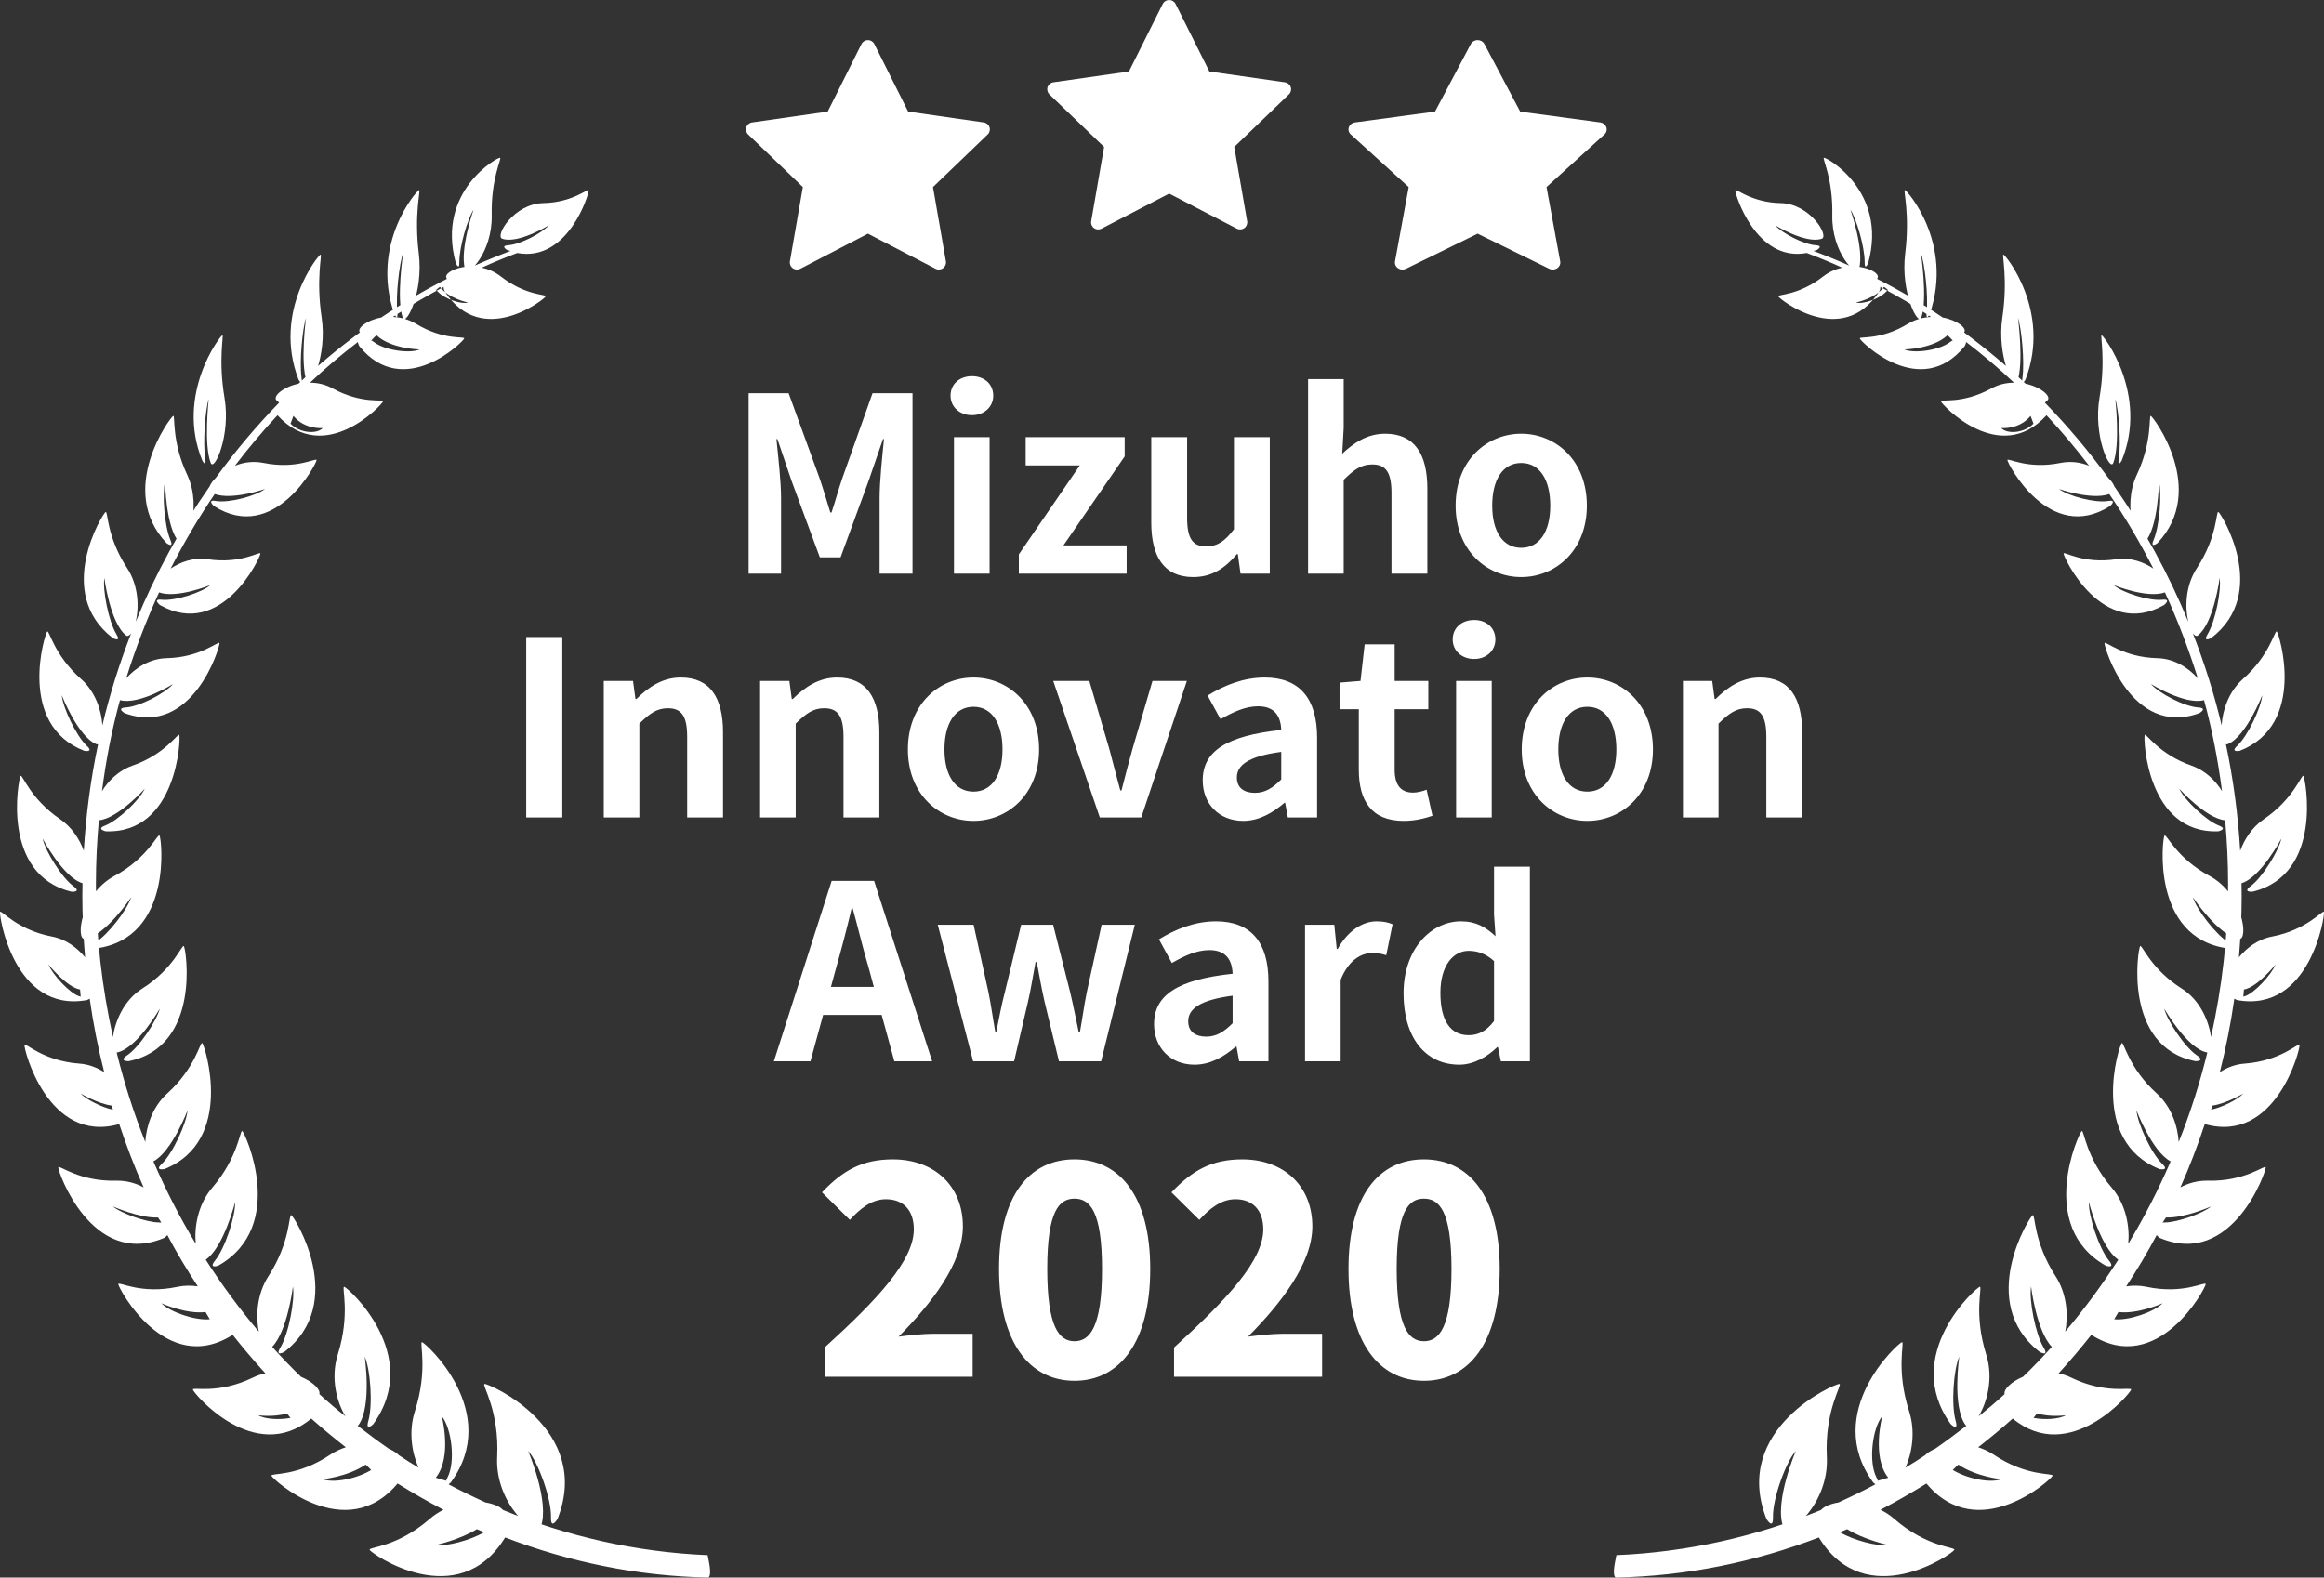 <?xml version="1.0" encoding="UTF-8"?>
<svg width="162px" height="110px" viewBox="0 0 162 110" version="1.1" xmlns="http://www.w3.org/2000/svg" xmlns:xlink="http://www.w3.org/1999/xlink">
    <rect x="0" y="0" width="162" height="110" fill="#333333" stroke="none"/>
    <title>award_mizuho_light</title>
    <g id="award_mizuho_light" stroke="none" stroke-width="1" fill="none" fill-rule="evenodd">
        <g id="mizuho-award" fill="#FFFFFF" fill-rule="nonzero">
            <path d="M112.62,110 C117.586,109.901 122.347,108.907 126.788,107.203 C130.077,112.57 136.143,108.31 136.233,108.069 C136.309,107.856 134.351,107.913 132.048,105.911 C131.741,105.641 131.421,105.442 131.088,105.272 C132.176,104.704 133.238,104.093 134.287,103.44 C137.896,107.771 143.016,103.142 143.079,102.901 C143.131,102.688 141.301,103 138.946,101.41 C138.6,101.183 138.242,101.027 137.896,100.913 C138.715,100.274 139.522,99.607 140.302,98.911 C144.27,102.205 148.519,97.136 148.557,96.895 C148.583,96.682 146.842,97.25 144.372,96.057 C144.078,95.915 143.783,95.816 143.502,95.759 C144.295,94.893 145.05,93.998 145.78,93.076 C150.451,96.043 153.766,89.782 153.753,89.54 C153.74,89.327 152.192,90.278 149.619,89.725 C149.133,89.625 148.659,89.625 148.211,89.696 C148.967,88.546 149.683,87.354 150.336,86.118 C150.413,86.218 150.554,86.317 150.554,86.317 C155.621,88.447 157.989,81.617 157.938,81.39 C157.9,81.191 156.505,82.398 153.894,82.327 C153.19,82.313 152.537,82.498 151.987,82.796 C152.627,81.362 153.19,79.885 153.689,78.38 C158.667,79.8 160.37,73.084 160.293,72.857 C160.242,72.672 159,73.979 156.466,74.163 C155.813,74.206 155.225,74.447 154.738,74.76 C155.161,73.084 155.506,71.366 155.749,69.634 C155.839,69.691 155.941,69.733 155.941,69.733 C161.035,70.656 162.084,63.798 161.995,63.585 C161.918,63.415 160.83,64.835 158.386,65.303 C157.388,65.488 156.607,66.099 156.069,66.752 C156.185,65.346 156.261,63.912 156.261,62.464 C156.261,62.166 156.249,61.882 156.249,61.584 C157.592,61.186 159.026,58.474 159.026,58.474 C158.847,59.326 157.695,61.2 156.876,61.796 C156.3,62.222 157.004,62.18 157.004,62.18 C161.995,60.987 160.702,54.257 160.562,54.101 C160.434,53.973 159.896,55.705 157.797,57.125 C156.978,57.693 156.453,58.517 156.159,59.326 C156.005,56.784 155.673,54.3 155.161,51.886 C155.199,51.9 155.238,51.914 155.289,51.886 C156.569,51.361 157.695,48.478 157.695,48.478 C157.618,49.33 156.697,51.304 155.954,52 C155.43,52.482 156.121,52.355 156.121,52.355 C160.843,50.523 158.872,44.162 158.706,44.034 C158.565,43.921 158.232,45.681 156.351,47.343 C155.327,48.251 154.918,49.586 154.866,50.58 C154.342,48.379 153.663,46.235 152.857,44.162 C152.985,44.332 153.113,44.389 153.215,44.304 C154.329,43.424 154.726,40.3 154.726,40.3 C154.854,41.152 154.431,43.31 153.894,44.205 C153.51,44.829 154.137,44.489 154.137,44.489 C158.258,41.337 154.828,35.785 154.636,35.7 C154.47,35.629 154.572,37.432 153.151,39.59 C152.32,40.854 152.307,42.373 152.537,43.353 C151.155,39.988 149.427,36.836 147.392,33.925 C147.328,33.755 147.175,33.528 146.957,33.315 C145.601,31.455 144.129,29.708 142.542,28.075 C142.606,28.019 142.67,27.962 142.734,27.905 C142.99,27.621 142.26,26.982 141.198,26.755 C139.842,25.477 138.408,24.284 136.911,23.177 C137.141,22.893 136.437,22.325 135.426,22.14 C133.955,21.147 132.419,20.238 130.845,19.443 C130.857,19.429 130.87,19.414 130.87,19.4 C131.088,19.074 130.179,18.548 129.04,18.577 C128.183,18.193 127.312,17.838 126.417,17.498 C126.493,17.469 126.557,17.469 126.634,17.441 C126.634,17.441 127.159,17.143 126.583,17.1 C125.751,17.057 124.203,16.248 123.742,15.709 C123.742,15.709 125.879,17.029 126.992,16.646 C127.517,16.461 126.186,14.204 124.126,14.161 C122.065,14.118 121.003,13.11 120.965,13.266 C120.913,13.437 122.372,18.307 125.943,17.64 C126.775,17.952 127.607,18.293 128.413,18.662 C127.965,18.761 127.517,18.946 127.095,19.272 C125.342,20.635 123.908,20.508 123.959,20.664 C124.023,20.848 128.4,24.327 130.998,20.323 C130.998,20.323 131.113,20.082 131.062,19.996 C132.278,20.65 133.468,21.331 134.607,22.098 C134.095,22.126 133.545,22.254 133.02,22.566 C131.075,23.759 129.59,23.432 129.642,23.603 C129.68,23.802 133.865,27.948 136.949,24.142 C136.949,24.142 137.052,23.958 137.052,23.844 C138.216,24.739 139.33,25.676 140.392,26.684 C139.88,26.684 139.317,26.797 138.792,27.096 C136.757,28.203 135.273,27.806 135.298,27.99 C135.337,28.189 139.381,32.562 142.657,28.956 C143.707,30.077 144.692,31.256 145.626,32.477 C145.038,32.235 144.359,32.136 143.63,32.278 C141.326,32.747 139.944,31.895 139.931,32.079 C139.918,32.292 142.862,37.972 147.085,35.288 C147.085,35.288 147.61,34.82 146.957,34.933 C146.023,35.089 144.142,34.578 143.527,34.095 C143.527,34.095 145.78,34.891 147.034,34.45 C148.16,36.097 149.184,37.844 150.106,39.647 C149.44,39.193 148.519,38.852 147.52,38.994 C145.204,39.349 143.86,38.412 143.847,38.596 C143.822,38.809 146.522,44.631 150.848,42.189 C150.848,42.189 151.398,41.748 150.733,41.819 C149.798,41.919 147.943,41.322 147.341,40.797 C147.341,40.797 149.658,41.748 150.912,41.308 C151.795,43.239 152.563,45.241 153.203,47.3 C152.588,46.604 151.603,45.923 150.387,45.894 C147.981,45.838 146.753,44.659 146.701,44.844 C146.65,45.057 148.557,51.446 153.305,49.728 C153.305,49.728 153.919,49.373 153.241,49.33 C152.281,49.274 150.477,48.336 149.939,47.697 C149.939,47.697 152.307,49.174 153.638,48.819 C154.201,50.878 154.61,52.993 154.892,55.166 C154.444,54.442 153.74,53.732 152.78,53.391 C150.477,52.596 149.594,51.091 149.504,51.247 C149.389,51.432 149.645,58.162 154.636,57.963 C154.636,57.963 155.314,57.807 154.674,57.565 C153.766,57.21 152.256,55.762 151.91,54.995 C151.91,54.995 153.766,57.068 155.11,57.196 C155.238,58.644 155.314,60.107 155.314,61.584 C155.314,65.275 154.892,68.853 154.124,72.317 C153.996,71.281 153.395,69.748 152.076,68.924 C149.914,67.561 149.312,65.829 149.184,65.971 C149.031,66.141 147.956,72.985 153.036,73.993 C153.036,73.993 153.753,74.007 153.151,73.595 C152.294,73.027 151.078,71.182 150.861,70.33 C150.861,70.33 152.435,73.084 153.817,73.382 C153.83,73.382 153.843,73.382 153.868,73.382 C153.343,75.526 152.678,77.613 151.872,79.63 C151.808,78.579 151.398,77.202 150.349,76.25 C148.378,74.476 148.045,72.616 147.904,72.729 C147.725,72.871 145.588,79.544 150.541,81.518 C150.541,81.518 151.257,81.66 150.72,81.149 C149.952,80.411 149.005,78.338 148.928,77.429 C148.928,77.429 150.016,80.297 151.309,80.979 C150.451,82.966 149.466,84.897 148.352,86.729 C148.467,85.636 148.237,84.017 147.2,82.81 C145.396,80.709 145.268,78.764 145.114,78.863 C144.922,78.977 141.94,85.494 146.778,88.248 C146.778,88.248 147.495,88.504 147.008,87.893 C146.305,87.027 145.575,84.769 145.613,83.832 C145.613,83.832 146.407,86.984 147.661,87.836 C146.535,89.597 145.294,91.272 143.963,92.848 C144.167,91.783 144.116,90.25 143.271,88.958 C141.749,86.601 141.876,84.656 141.697,84.727 C141.493,84.812 137.73,90.818 142.184,94.268 C142.184,94.268 142.862,94.637 142.452,93.956 C141.876,92.99 141.429,90.633 141.582,89.711 C141.582,89.711 141.953,92.806 143.028,93.913 C142.376,94.637 141.71,95.333 141.019,96 C140.174,96.355 139.637,96.909 139.739,97.207 C139.151,97.747 138.549,98.258 137.922,98.755 C138.485,97.832 138.997,96.142 138.447,94.424 C137.564,91.599 138.203,89.725 138.012,89.725 C137.781,89.739 132.496,94.453 135.977,99.294 C135.977,99.294 136.553,99.877 136.322,99.067 C136.002,97.931 136.181,95.461 136.578,94.595 C136.578,94.595 136.066,98.017 137,99.351 C137.026,99.38 137.052,99.394 137.077,99.408 C136.361,99.962 135.644,100.501 134.902,101.012 C134.582,101.154 134.338,101.311 134.198,101.467 C133.75,101.765 133.289,102.063 132.828,102.333 C133.276,101.325 133.545,99.834 133.071,98.372 C132.15,95.503 132.777,93.572 132.585,93.587 C132.355,93.601 126.992,98.457 130.576,103.369 C130.576,103.369 130.653,103.44 130.729,103.497 C129.885,103.951 129.027,104.363 128.157,104.761 C127.568,104.86 127.133,105.059 126.941,105.286 C122.488,107.118 117.688,108.225 112.672,108.438 C112.684,108.509 112.317,109.788 112.62,110 Z M131.625,20.239 C131.591,20.239 131.548,20.267 131.463,20.351 C130.986,20.857 129.827,21.236 129.375,21.095 C129.375,21.095 130.713,20.829 131.335,20 C131.438,20.07 131.523,20.154 131.625,20.239 Z M136.125,23.749 C136.076,23.749 136.015,23.787 135.917,23.862 C135.159,24.442 133.398,24.667 132.75,24.367 C132.75,24.367 134.743,24.33 135.758,23.375 C135.868,23.487 136.003,23.6 136.125,23.749 Z M141.75,29.54 C141.139,30.183 139.952,30.311 139.5,29.849 C139.5,29.849 140.749,29.977 141.546,29 C141.608,29.18 141.679,29.36 141.75,29.54 Z M156.375,69.5 C156.392,69.332 156.401,69.165 156.418,68.997 C157.365,68.829 158.625,67.25 158.625,67.25 C158.321,67.977 157.157,69.234 156.497,69.458 C156.444,69.458 156.41,69.486 156.375,69.5 Z M154.125,77.375 C154.161,77.28 154.189,77.185 154.225,77.089 C155.2,76.951 156.375,76.25 156.375,76.25 C156.029,76.648 154.863,77.237 154.125,77.375 Z M150.75,85.25 C150.829,85.131 150.907,85.011 150.986,84.892 C152.269,84.951 154.125,84.125 154.125,84.125 C153.596,84.583 151.83,85.23 150.919,85.24 C150.851,85.24 150.806,85.24 150.75,85.25 Z M147.375,91.988 C147.471,91.814 147.578,91.64 147.674,91.484 C149.003,91.658 150.75,90.875 150.75,90.875 C150.152,91.484 148.392,92.093 147.375,91.988 Z M141.75,98.865 C141.833,98.766 141.916,98.653 141.999,98.554 C142.93,98.837 144,98.681 144,98.681 C143.567,98.95 142.543,99.02 141.75,98.865 Z M136.125,102.5 C136.249,102.367 136.386,102.235 136.51,102.125 C137.8,102.985 139.5,103.139 139.5,103.139 C138.805,103.425 137.18,103.139 136.125,102.5 Z M130.896,103.25 C130.896,103.197 130.852,103.117 130.807,103.024 C130.233,101.932 130.52,99.575 131.205,98.75 C131.205,98.75 130.454,101.586 131.625,103.037 C131.36,103.117 131.117,103.183 130.896,103.25 Z M128.25,106.839 C128.42,106.763 128.59,106.7 128.76,106.625 C129.949,107.367 131.625,107.732 131.625,107.732 C130.9,107.845 129.213,107.405 128.25,106.839 Z M123.59,105.787 C123.563,104.476 124.498,101.928 125.185,101.165 C125.185,101.165 123.659,104.736 124.305,106.463 C124.608,107.284 127.509,104.88 127.344,101.597 C127.179,98.315 128.444,96.544 128.224,96.501 C127.963,96.443 120.661,99.61 123.136,105.916 C123.136,105.902 123.618,106.722 123.59,105.787 Z M152.857,62.561 C152.857,62.561 154.629,65.241 156.077,65.473 C156.754,65.574 156.361,62.329 154.034,61.084 C151.707,59.838 151.017,58.114 150.881,58.259 C150.733,58.432 149.921,65.386 155.265,66.125 C155.265,66.125 156.009,66.096 155.373,65.734 C154.48,65.198 153.114,63.416 152.857,62.561 Z M149.923,29.001 C149.774,28.957 150.059,30.742 148.954,33.102 C147.848,35.462 149.053,38.295 149.513,37.808 C150.457,36.775 150.494,33.589 150.494,33.589 C150.705,34.415 150.544,36.642 150.134,37.616 C149.836,38.295 150.395,37.867 150.395,37.867 C153.898,34.149 150.109,29.06 149.923,29.001 Z M147.895,32.123 C149.794,27.493 146.626,23.375 146.498,23.375 C146.387,23.36 146.796,25.079 146.353,27.719 C145.902,30.358 147.06,32.877 147.307,32.289 C147.81,31.007 147.452,27.824 147.452,27.824 C147.699,28.609 147.861,30.871 147.699,31.942 C147.58,32.681 147.895,32.123 147.895,32.123 Z M141.197,26.453 C143.014,21.703 139.784,17.75 139.652,17.75 C139.538,17.75 139.977,19.453 139.582,22.125 C139.179,24.797 140.381,27.266 140.609,26.657 C141.092,25.344 140.67,22.172 140.67,22.172 C140.925,22.938 141.127,25.203 140.986,26.282 C140.881,27.047 141.197,26.453 141.197,26.453 Z M134.519,21.888 C136.211,16.959 132.906,13.234 132.781,13.25 C132.665,13.266 133.146,14.936 132.808,17.665 C132.469,20.395 133.717,22.787 133.931,22.145 C134.385,20.796 133.895,17.617 133.895,17.617 C134.171,18.372 134.421,20.635 134.305,21.727 C134.225,22.482 134.519,21.888 134.519,21.888 Z M130.233,18.323 C131.598,13.308 127.283,10.939 127.14,11.001 C127.008,11.048 127.779,12.425 127.724,15.011 C127.669,17.596 129.419,19.391 129.595,18.741 C129.958,17.363 128.99,14.624 128.99,14.624 C129.397,15.227 129.98,17.209 129.98,18.246 C129.969,18.958 130.233,18.323 130.233,18.323 Z" id="Shape"></path>
            <path d="M0.12,110 C5.086,109.901 9.847,108.907 14.288,107.203 C17.577,112.57 23.643,108.31 23.733,108.069 C23.809,107.856 21.851,107.913 19.548,105.911 C19.241,105.641 18.921,105.442 18.588,105.272 C19.676,104.704 20.738,104.093 21.787,103.44 C25.396,107.771 30.516,103.142 30.579,102.901 C30.631,102.688 28.801,103 26.446,101.41 C26.1,101.183 25.742,101.027 25.396,100.913 C26.215,100.274 27.022,99.607 27.802,98.911 C31.77,102.205 36.019,97.136 36.057,96.895 C36.083,96.682 34.342,97.25 31.872,96.057 C31.578,95.915 31.283,95.816 31.002,95.759 C31.795,94.893 32.55,93.998 33.28,93.076 C37.951,96.043 41.266,89.782 41.253,89.54 C41.24,89.327 39.692,90.278 37.119,89.725 C36.633,89.625 36.159,89.625 35.711,89.696 C36.467,88.546 37.183,87.354 37.836,86.118 C37.913,86.218 38.054,86.317 38.054,86.317 C43.121,88.447 45.489,81.617 45.438,81.39 C45.4,81.191 44.005,82.398 41.394,82.327 C40.69,82.313 40.037,82.498 39.487,82.796 C40.127,81.362 40.69,79.885 41.189,78.38 C46.167,79.8 47.87,73.084 47.793,72.857 C47.742,72.672 46.5,73.979 43.966,74.163 C43.313,74.206 42.725,74.447 42.238,74.76 C42.661,73.084 43.006,71.366 43.249,69.634 C43.339,69.691 43.441,69.733 43.441,69.733 C48.535,70.656 49.584,63.798 49.495,63.585 C49.418,63.415 48.33,64.835 45.886,65.303 C44.888,65.488 44.107,66.099 43.569,66.752 C43.685,65.346 43.761,63.912 43.761,62.464 C43.761,62.166 43.749,61.882 43.749,61.584 C45.092,61.186 46.526,58.474 46.526,58.474 C46.347,59.326 45.195,61.2 44.376,61.796 C43.8,62.222 44.504,62.18 44.504,62.18 C49.495,60.987 48.202,54.257 48.062,54.101 C47.934,53.973 47.396,55.705 45.297,57.125 C44.478,57.693 43.953,58.517 43.659,59.326 C43.505,56.784 43.173,54.3 42.661,51.886 C42.699,51.9 42.738,51.914 42.789,51.886 C44.069,51.361 45.195,48.478 45.195,48.478 C45.118,49.33 44.197,51.304 43.454,52 C42.93,52.482 43.621,52.355 43.621,52.355 C48.343,50.523 46.372,44.162 46.206,44.034 C46.065,43.921 45.732,45.681 43.851,47.343 C42.827,48.251 42.418,49.586 42.366,50.58 C41.842,48.379 41.163,46.235 40.357,44.162 C40.485,44.332 40.613,44.389 40.715,44.304 C41.829,43.424 42.226,40.3 42.226,40.3 C42.354,41.152 41.931,43.31 41.394,44.205 C41.01,44.829 41.637,44.489 41.637,44.489 C45.758,41.337 42.328,35.785 42.136,35.7 C41.97,35.629 42.072,37.432 40.651,39.59 C39.82,40.854 39.807,42.373 40.037,43.353 C38.655,39.988 36.927,36.836 34.892,33.925 C34.828,33.755 34.675,33.528 34.457,33.315 C33.101,31.455 31.629,29.708 30.042,28.075 C30.106,28.019 30.17,27.962 30.234,27.905 C30.49,27.621 29.76,26.982 28.698,26.755 C27.342,25.477 25.908,24.284 24.411,23.177 C24.641,22.893 23.937,22.325 22.926,22.14 C21.455,21.147 19.919,20.238 18.345,19.443 C18.357,19.429 18.37,19.414 18.37,19.4 C18.588,19.074 17.679,18.548 16.54,18.577 C15.683,18.193 14.812,17.838 13.917,17.498 C13.993,17.469 14.057,17.469 14.134,17.441 C14.134,17.441 14.659,17.143 14.083,17.1 C13.251,17.057 11.703,16.248 11.242,15.709 C11.242,15.709 13.379,17.029 14.492,16.646 C15.017,16.461 13.686,14.204 11.626,14.161 C9.565,14.118 8.503,13.11 8.465,13.266 C8.413,13.437 9.872,18.307 13.443,17.64 C14.275,17.952 15.107,18.293 15.913,18.662 C15.465,18.761 15.017,18.946 14.595,19.272 C12.842,20.635 11.408,20.508 11.459,20.664 C11.523,20.848 15.9,24.327 18.498,20.323 C18.498,20.323 18.613,20.082 18.562,19.996 C19.778,20.65 20.968,21.331 22.107,22.098 C21.595,22.126 21.045,22.254 20.52,22.566 C18.575,23.759 17.09,23.432 17.142,23.603 C17.18,23.802 21.365,27.948 24.449,24.142 C24.449,24.142 24.552,23.958 24.552,23.844 C25.716,24.739 26.83,25.676 27.892,26.684 C27.38,26.684 26.817,26.797 26.292,27.096 C24.257,28.203 22.773,27.806 22.798,27.99 C22.837,28.189 26.881,32.562 30.157,28.956 C31.207,30.077 32.192,31.256 33.126,32.477 C32.538,32.235 31.859,32.136 31.13,32.278 C28.826,32.747 27.444,31.895 27.431,32.079 C27.418,32.292 30.362,37.972 34.585,35.288 C34.585,35.288 35.11,34.82 34.457,34.933 C33.523,35.089 31.642,34.578 31.027,34.095 C31.027,34.095 33.28,34.891 34.534,34.45 C35.66,36.097 36.684,37.844 37.606,39.647 C36.94,39.193 36.019,38.852 35.02,38.994 C32.704,39.349 31.36,38.412 31.347,38.596 C31.322,38.809 34.022,44.631 38.348,42.189 C38.348,42.189 38.898,41.748 38.233,41.819 C37.298,41.919 35.443,41.322 34.841,40.797 C34.841,40.797 37.158,41.748 38.412,41.308 C39.295,43.239 40.063,45.241 40.703,47.3 C40.088,46.604 39.103,45.923 37.887,45.894 C35.481,45.838 34.253,44.659 34.201,44.844 C34.15,45.057 36.057,51.446 40.805,49.728 C40.805,49.728 41.419,49.373 40.741,49.33 C39.781,49.274 37.977,48.336 37.439,47.697 C37.439,47.697 39.807,49.174 41.138,48.819 C41.701,50.878 42.11,52.993 42.392,55.166 C41.944,54.442 41.24,53.732 40.28,53.391 C37.977,52.596 37.094,51.091 37.004,51.247 C36.889,51.432 37.145,58.162 42.136,57.963 C42.136,57.963 42.814,57.807 42.174,57.565 C41.266,57.21 39.756,55.762 39.41,54.995 C39.41,54.995 41.266,57.068 42.61,57.196 C42.738,58.644 42.814,60.107 42.814,61.584 C42.814,65.275 42.392,68.853 41.624,72.317 C41.496,71.281 40.895,69.748 39.576,68.924 C37.414,67.561 36.812,65.829 36.684,65.971 C36.531,66.141 35.456,72.985 40.536,73.993 C40.536,73.993 41.253,74.007 40.651,73.595 C39.794,73.027 38.578,71.182 38.361,70.33 C38.361,70.33 39.935,73.084 41.317,73.382 C41.33,73.382 41.343,73.382 41.368,73.382 C40.843,75.526 40.178,77.613 39.372,79.63 C39.308,78.579 38.898,77.202 37.849,76.25 C35.878,74.476 35.545,72.616 35.404,72.729 C35.225,72.871 33.088,79.544 38.041,81.518 C38.041,81.518 38.757,81.66 38.22,81.149 C37.452,80.411 36.505,78.338 36.428,77.429 C36.428,77.429 37.516,80.297 38.809,80.979 C37.951,82.966 36.966,84.897 35.852,86.729 C35.967,85.636 35.737,84.017 34.7,82.81 C32.896,80.709 32.768,78.764 32.614,78.863 C32.422,78.977 29.44,85.494 34.278,88.248 C34.278,88.248 34.995,88.504 34.508,87.893 C33.805,87.027 33.075,84.769 33.113,83.832 C33.113,83.832 33.907,86.984 35.161,87.836 C34.035,89.597 32.794,91.272 31.463,92.848 C31.667,91.783 31.616,90.25 30.771,88.958 C29.249,86.601 29.376,84.656 29.197,84.727 C28.993,84.812 25.23,90.818 29.684,94.268 C29.684,94.268 30.362,94.637 29.952,93.956 C29.376,92.99 28.929,90.633 29.082,89.711 C29.082,89.711 29.453,92.806 30.528,93.913 C29.876,94.637 29.21,95.333 28.519,96 C27.674,96.355 27.137,96.909 27.239,97.207 C26.651,97.747 26.049,98.258 25.422,98.755 C25.985,97.832 26.497,96.142 25.947,94.424 C25.064,91.599 25.703,89.725 25.512,89.725 C25.281,89.739 19.996,94.453 23.477,99.294 C23.477,99.294 24.053,99.877 23.822,99.067 C23.502,97.931 23.681,95.461 24.078,94.595 C24.078,94.595 23.566,98.017 24.5,99.351 C24.526,99.38 24.552,99.394 24.577,99.408 C23.861,99.962 23.144,100.501 22.402,101.012 C22.082,101.154 21.838,101.311 21.698,101.467 C21.25,101.765 20.789,102.063 20.328,102.333 C20.776,101.325 21.045,99.834 20.571,98.372 C19.65,95.503 20.277,93.572 20.085,93.587 C19.855,93.601 14.492,98.457 18.076,103.369 C18.076,103.369 18.153,103.44 18.229,103.497 C17.385,103.951 16.527,104.363 15.657,104.761 C15.068,104.86 14.633,105.059 14.441,105.286 C9.988,107.118 5.188,108.225 0.172,108.438 C0.184,108.509 -0.183,109.788 0.12,110 Z M19.125,20.239 C19.091,20.239 19.048,20.267 18.963,20.351 C18.486,20.857 17.327,21.236 16.875,21.095 C16.875,21.095 18.213,20.829 18.835,20 C18.938,20.07 19.023,20.154 19.125,20.239 Z M23.625,23.749 C23.576,23.749 23.515,23.787 23.417,23.862 C22.659,24.442 20.898,24.667 20.25,24.367 C20.25,24.367 22.243,24.33 23.258,23.375 C23.368,23.487 23.503,23.6 23.625,23.749 Z M29.25,29.54 C28.639,30.183 27.452,30.311 27,29.849 C27,29.849 28.249,29.977 29.046,29 C29.108,29.18 29.179,29.36 29.25,29.54 Z M43.875,69.5 C43.892,69.332 43.901,69.165 43.918,68.997 C44.865,68.829 46.125,67.25 46.125,67.25 C45.821,67.977 44.657,69.234 43.997,69.458 C43.944,69.458 43.91,69.486 43.875,69.5 Z M41.625,77.375 C41.661,77.28 41.689,77.185 41.725,77.089 C42.7,76.951 43.875,76.25 43.875,76.25 C43.529,76.648 42.363,77.237 41.625,77.375 Z M38.25,85.25 C38.329,85.131 38.407,85.011 38.486,84.892 C39.769,84.951 41.625,84.125 41.625,84.125 C41.096,84.583 39.33,85.23 38.419,85.24 C38.351,85.24 38.306,85.24 38.25,85.25 Z M34.875,91.988 C34.971,91.814 35.078,91.64 35.174,91.484 C36.503,91.658 38.25,90.875 38.25,90.875 C37.652,91.484 35.892,92.093 34.875,91.988 Z M29.25,98.865 C29.333,98.766 29.416,98.653 29.499,98.554 C30.43,98.837 31.5,98.681 31.5,98.681 C31.067,98.95 30.043,99.02 29.25,98.865 Z M23.625,102.5 C23.749,102.367 23.886,102.235 24.01,102.125 C25.3,102.985 27,103.139 27,103.139 C26.305,103.425 24.68,103.139 23.625,102.5 Z M18.396,103.25 C18.396,103.197 18.352,103.117 18.307,103.024 C17.733,101.932 18.02,99.575 18.705,98.75 C18.705,98.75 17.954,101.586 19.125,103.037 C18.86,103.117 18.617,103.183 18.396,103.25 Z M15.75,106.839 C15.92,106.763 16.09,106.7 16.26,106.625 C17.449,107.367 19.125,107.732 19.125,107.732 C18.4,107.845 16.713,107.405 15.75,106.839 Z M11.09,105.787 C11.063,104.476 11.998,101.928 12.685,101.165 C12.685,101.165 11.159,104.736 11.805,106.463 C12.108,107.284 15.009,104.88 14.844,101.597 C14.679,98.315 15.944,96.544 15.724,96.501 C15.463,96.443 8.161,99.61 10.636,105.916 C10.636,105.902 11.118,106.722 11.09,105.787 Z M40.357,62.561 C40.357,62.561 42.129,65.241 43.577,65.473 C44.254,65.574 43.861,62.329 41.534,61.084 C39.207,59.838 38.517,58.114 38.381,58.259 C38.233,58.432 37.421,65.386 42.765,66.125 C42.765,66.125 43.509,66.096 42.873,65.734 C41.98,65.198 40.614,63.416 40.357,62.561 Z M37.423,29.001 C37.274,28.957 37.559,30.742 36.454,33.102 C35.348,35.462 36.553,38.295 37.013,37.808 C37.957,36.775 37.994,33.589 37.994,33.589 C38.205,34.415 38.044,36.642 37.634,37.616 C37.336,38.295 37.895,37.867 37.895,37.867 C41.398,34.149 37.609,29.06 37.423,29.001 Z M35.395,32.123 C37.294,27.493 34.126,23.375 33.998,23.375 C33.887,23.36 34.296,25.079 33.853,27.719 C33.402,30.358 34.56,32.877 34.807,32.289 C35.31,31.007 34.952,27.824 34.952,27.824 C35.199,28.609 35.361,30.871 35.199,31.942 C35.08,32.681 35.395,32.123 35.395,32.123 Z M28.697,26.453 C30.514,21.703 27.284,17.75 27.152,17.75 C27.038,17.75 27.477,19.453 27.082,22.125 C26.679,24.797 27.881,27.266 28.109,26.657 C28.592,25.344 28.17,22.172 28.17,22.172 C28.425,22.938 28.627,25.203 28.486,26.282 C28.381,27.047 28.697,26.453 28.697,26.453 Z M22.019,21.888 C23.711,16.959 20.406,13.234 20.281,13.25 C20.165,13.266 20.646,14.936 20.308,17.665 C19.969,20.395 21.217,22.787 21.431,22.145 C21.885,20.796 21.395,17.617 21.395,17.617 C21.671,18.372 21.921,20.635 21.805,21.727 C21.725,22.482 22.019,21.888 22.019,21.888 Z M17.733,18.323 C19.098,13.308 14.783,10.939 14.64,11.001 C14.508,11.048 15.279,12.425 15.224,15.011 C15.169,17.596 16.919,19.391 17.095,18.741 C17.458,17.363 16.49,14.624 16.49,14.624 C16.897,15.227 17.48,17.209 17.48,18.246 C17.469,18.958 17.733,18.323 17.733,18.323 Z" id="Shape" transform="translate(24.75, 60.5) scale(-1, 1) translate(-24.75, -60.5) "></path>
            <g id="Group-46" transform="translate(27, 24)">
                <path d="M27.446,16 L27.446,10.747 C27.446,9.557 27.242,7.806 27.123,6.616 L27.191,6.616 L28.194,9.574 L30.149,14.861 L31.594,14.861 L33.532,9.574 L34.552,6.616 L34.62,6.616 C34.501,7.806 34.314,9.557 34.314,10.747 L34.314,16 L36.609,16 L36.609,3.42 L33.821,3.42 L31.73,9.302 C31.458,10.084 31.237,10.917 30.965,11.733 L30.88,11.733 C30.625,10.917 30.387,10.084 30.115,9.302 L27.973,3.42 L25.185,3.42 L25.185,16 L27.446,16 Z M40.757,4.95 C41.607,4.95 42.236,4.372 42.236,3.59 C42.236,2.774 41.607,2.23 40.757,2.23 C39.89,2.23 39.261,2.774 39.261,3.59 C39.261,4.372 39.89,4.95 40.757,4.95 Z M41.981,16 L41.981,6.48 L39.499,6.48 L39.499,16 L41.981,16 Z M51.535,16 L51.535,14.028 L47.132,14.028 L51.399,7.823 L51.399,6.48 L44.497,6.48 L44.497,8.452 L48.271,8.452 L44.021,14.657 L44.021,16 L51.535,16 Z M56.176,16.238 C57.485,16.238 58.403,15.609 59.219,14.64 L59.287,14.64 L59.474,16 L61.514,16 L61.514,6.48 L59.015,6.48 L59.015,12.906 C58.369,13.756 57.859,14.096 57.077,14.096 C56.159,14.096 55.751,13.586 55.751,12.107 L55.751,6.48 L53.252,6.48 L53.252,12.43 C53.252,14.81 54.136,16.238 56.176,16.238 Z M66.665,16 L66.665,9.455 C67.379,8.758 67.872,8.384 68.654,8.384 C69.589,8.384 69.997,8.911 69.997,10.373 L69.997,16 L72.496,16 L72.496,10.067 C72.496,7.67 71.612,6.242 69.555,6.242 C68.263,6.242 67.328,6.922 66.563,7.636 L66.665,5.851 L66.665,2.434 L64.183,2.434 L64.183,16 L66.665,16 Z M79.041,16.238 C81.421,16.238 83.614,14.402 83.614,11.257 C83.614,8.078 81.421,6.242 79.041,6.242 C76.661,6.242 74.468,8.078 74.468,11.257 C74.468,14.402 76.661,16.238 79.041,16.238 Z M79.041,14.198 C77.749,14.198 77.018,13.042 77.018,11.257 C77.018,9.455 77.749,8.282 79.041,8.282 C80.333,8.282 81.064,9.455 81.064,11.257 C81.064,13.042 80.333,14.198 79.041,14.198 Z M12.197,33 L12.197,20.42 L9.681,20.42 L9.681,33 L12.197,33 Z M17.569,33 L17.569,26.455 C18.283,25.758 18.776,25.384 19.558,25.384 C20.493,25.384 20.901,25.911 20.901,27.373 L20.901,33 L23.4,33 L23.4,27.067 C23.4,24.67 22.516,23.242 20.459,23.242 C19.167,23.242 18.198,23.922 17.365,24.738 L17.297,24.738 L17.127,23.48 L15.087,23.48 L15.087,33 L17.569,33 Z M28.466,33 L28.466,26.455 C29.18,25.758 29.673,25.384 30.455,25.384 C31.39,25.384 31.798,25.911 31.798,27.373 L31.798,33 L34.297,33 L34.297,27.067 C34.297,24.67 33.413,23.242 31.356,23.242 C30.064,23.242 29.095,23.922 28.262,24.738 L28.194,24.738 L28.024,23.48 L25.984,23.48 L25.984,33 L28.466,33 Z M40.859,33.238 C43.239,33.238 45.432,31.402 45.432,28.257 C45.432,25.078 43.239,23.242 40.859,23.242 C38.479,23.242 36.286,25.078 36.286,28.257 C36.286,31.402 38.479,33.238 40.859,33.238 Z M40.859,31.198 C39.567,31.198 38.836,30.042 38.836,28.257 C38.836,26.455 39.567,25.282 40.859,25.282 C42.151,25.282 42.882,26.455 42.882,28.257 C42.882,30.042 42.151,31.198 40.859,31.198 Z M52.555,33 L55.734,23.48 L53.337,23.48 L51.943,28.223 C51.688,29.158 51.416,30.144 51.178,31.113 L51.093,31.113 C50.838,30.144 50.566,29.158 50.328,28.223 L48.934,23.48 L46.418,23.48 L49.665,33 L52.555,33 Z M59.661,33.238 C60.749,33.238 61.701,32.694 62.534,31.98 L62.585,31.98 L62.772,33 L64.812,33 L64.812,27.441 C64.812,24.687 63.571,23.242 61.157,23.242 C59.661,23.242 58.301,23.803 57.179,24.5 L58.08,26.149 C58.964,25.639 59.814,25.248 60.698,25.248 C61.871,25.248 62.279,25.962 62.313,26.897 C58.488,27.305 56.839,28.376 56.839,30.416 C56.839,32.031 57.961,33.238 59.661,33.238 Z M60.477,31.283 C59.746,31.283 59.219,30.96 59.219,30.212 C59.219,29.362 60.001,28.733 62.313,28.427 L62.313,30.348 C61.718,30.943 61.191,31.283 60.477,31.283 Z M70.847,33.238 C71.68,33.238 72.343,33.051 72.853,32.881 L72.445,31.062 C72.19,31.164 71.816,31.266 71.51,31.266 C70.66,31.266 70.218,30.756 70.218,29.668 L70.218,25.452 L72.564,25.452 L72.564,23.48 L70.218,23.48 L70.218,20.93 L68.127,20.93 L67.838,23.48 L66.376,23.599 L66.376,25.452 L67.719,25.452 L67.719,29.668 C67.719,31.81 68.586,33.238 70.847,33.238 Z M75.76,21.95 C76.61,21.95 77.239,21.372 77.239,20.59 C77.239,19.774 76.61,19.23 75.76,19.23 C74.893,19.23 74.264,19.774 74.264,20.59 C74.264,21.372 74.893,21.95 75.76,21.95 Z M76.984,33 L76.984,23.48 L74.502,23.48 L74.502,33 L76.984,33 Z M83.648,33.238 C86.028,33.238 88.221,31.402 88.221,28.257 C88.221,25.078 86.028,23.242 83.648,23.242 C81.268,23.242 79.075,25.078 79.075,28.257 C79.075,31.402 81.268,33.238 83.648,33.238 Z M83.648,31.198 C82.356,31.198 81.625,30.042 81.625,28.257 C81.625,26.455 82.356,25.282 83.648,25.282 C84.94,25.282 85.671,26.455 85.671,28.257 C85.671,30.042 84.94,31.198 83.648,31.198 Z M92.794,33 L92.794,26.455 C93.508,25.758 94.001,25.384 94.783,25.384 C95.718,25.384 96.126,25.911 96.126,27.373 L96.126,33 L98.625,33 L98.625,27.067 C98.625,24.67 97.741,23.242 95.684,23.242 C94.392,23.242 93.423,23.922 92.59,24.738 L92.522,24.738 L92.352,23.48 L90.312,23.48 L90.312,33 L92.794,33 Z M29.494,50 L30.378,46.77 L34.459,46.77 L35.343,50 L37.977,50 L33.931,37.42 L30.974,37.42 L26.945,50 L29.494,50 Z M33.914,44.815 L30.922,44.815 L31.297,43.438 C31.671,42.129 32.044,40.701 32.367,39.324 L32.435,39.324 L32.657,40.148 L32.657,40.148 L33.09,41.816 C33.236,42.369 33.384,42.914 33.541,43.438 L33.914,44.815 Z M43.69,50 L44.658,45.852 C44.862,44.968 44.998,44.084 45.185,43.081 L45.27,43.081 C45.458,44.084 45.611,44.951 45.815,45.852 L46.818,50 L49.758,50 L52.105,40.48 L49.792,40.48 L48.755,45.189 C48.569,46.107 48.45,47.025 48.279,47.96 L48.194,47.96 C47.99,47.025 47.821,46.107 47.599,45.189 L46.41,40.48 L44.182,40.48 L43.044,45.189 C42.806,46.09 42.636,47.025 42.449,47.96 L42.38,47.96 C42.211,47.025 42.092,46.107 41.904,45.189 L40.867,40.48 L38.368,40.48 L40.834,50 L43.69,50 Z M56.27,50.238 C57.358,50.238 58.309,49.694 59.142,48.98 L59.194,48.98 L59.38,50 L61.42,50 L61.42,44.441 C61.42,41.687 60.179,40.242 57.766,40.242 C56.27,40.242 54.91,40.803 53.788,41.5 L54.688,43.149 C55.572,42.639 56.422,42.248 57.306,42.248 C58.48,42.248 58.888,42.962 58.922,43.897 C55.096,44.305 53.447,45.376 53.447,47.416 C53.447,49.031 54.569,50.238 56.27,50.238 Z M57.086,48.283 C56.355,48.283 55.828,47.96 55.828,47.212 C55.828,46.362 56.609,45.733 58.922,45.427 L58.922,47.348 C58.327,47.943 57.8,48.283 57.086,48.283 Z M66.453,50 L66.453,44.322 C66.996,42.945 67.897,42.452 68.645,42.452 C69.037,42.452 69.308,42.503 69.632,42.605 L70.073,40.446 C69.784,40.327 69.478,40.242 68.951,40.242 C67.966,40.242 66.945,40.922 66.249,42.163 L66.18,42.163 L66.01,40.48 L63.971,40.48 L63.971,50 L66.453,50 Z M74.731,50.238 C75.718,50.238 76.669,49.694 77.367,49.014 L77.418,49.014 L77.621,50 L79.644,50 L79.644,36.434 L77.145,36.434 L77.145,39.783 L77.248,41.279 C76.567,40.65 75.904,40.242 74.834,40.242 C72.776,40.242 70.838,42.146 70.838,45.257 C70.838,48.368 72.368,50.238 74.731,50.238 Z M75.377,48.181 C74.12,48.181 73.406,47.195 73.406,45.223 C73.406,43.319 74.306,42.299 75.377,42.299 C75.972,42.299 76.567,42.486 77.145,43.013 L77.145,47.195 C76.602,47.909 76.04,48.181 75.377,48.181 Z" id="MizuhoInnovationAward"></path>
                <path d="M40.8,72 L40.8,69 L38.06,69 C37.4,69 36.38,69.1 35.64,69.2 C37.92,66.9 40.12,64.08 40.12,61.52 C40.12,58.68 38.12,56.84 35.24,56.84 C33.12,56.84 31.76,57.6 30.3,59.14 L32.24,61.06 C32.94,60.3 33.74,59.62 34.76,59.62 C35.94,59.62 36.7,60.36 36.7,61.72 C36.7,63.88 34.2,66.58 30.48,69.96 L30.48,72 L40.8,72 Z M47.9,72.28 C51.04,72.28 53.18,69.6 53.18,64.48 C53.18,59.4 51.04,56.84 47.9,56.84 C44.76,56.84 42.64,59.36 42.64,64.48 C42.64,69.6 44.76,72.28 47.9,72.28 Z M47.9,69.52 C46.84,69.52 46,68.56 46,64.48 C46,60.42 46.84,59.58 47.9,59.58 C48.96,59.58 49.82,60.42 49.82,64.48 C49.82,68.56 48.96,69.52 47.9,69.52 Z M65.16,72 L65.16,69 L62.42,69 C61.76,69 60.74,69.1 60,69.2 C62.28,66.9 64.48,64.08 64.48,61.52 C64.48,58.68 62.48,56.84 59.6,56.84 C57.48,56.84 56.12,57.6 54.66,59.14 L56.6,61.06 C57.3,60.3 58.1,59.62 59.12,59.62 C60.3,59.62 61.06,60.36 61.06,61.72 C61.06,63.88 58.56,66.58 54.84,69.96 L54.84,72 L65.16,72 Z M72.26,72.28 C75.4,72.28 77.54,69.6 77.54,64.48 C77.54,59.4 75.4,56.84 72.26,56.84 C69.12,56.84 67,59.36 67,64.48 C67,69.6 69.12,72.28 72.26,72.28 Z M72.26,69.52 C71.2,69.52 70.36,68.56 70.36,64.48 C70.36,60.42 71.2,59.58 72.26,59.58 C73.32,59.58 74.18,60.42 74.18,64.48 C74.18,68.56 73.32,69.52 72.26,69.52 Z" id="2020"></path>
            </g>
            <g id="star" transform="translate(52, 0)">
                <path d="M37.975,6.076 C37.917,5.898 37.761,5.768 37.573,5.741 L32.303,4.986 L29.946,0.274 C29.863,0.106 29.689,0 29.5,0 C29.31,0 29.137,0.106 29.053,0.274 L26.696,4.986 L21.426,5.741 C21.239,5.768 21.083,5.898 21.024,6.076 C20.966,6.254 21.015,6.449 21.15,6.579 L24.964,10.247 L24.064,15.426 C24.031,15.61 24.108,15.796 24.262,15.906 C24.348,15.968 24.451,16 24.554,16 C24.634,16 24.713,15.981 24.786,15.944 L29.5,13.498 L34.213,15.944 C34.381,16.031 34.585,16.016 34.738,15.906 C34.891,15.796 34.968,15.61 34.936,15.425 L34.036,10.247 L37.849,6.579 C37.985,6.449 38.034,6.254 37.975,6.076 Z" id="Path"></path>
                <path d="M59.974,8.872 C59.912,8.694 59.747,8.564 59.549,8.537 L53.968,7.782 L51.473,3.07 C51.384,2.902 51.201,2.796 51,2.796 C50.799,2.796 50.616,2.902 50.527,3.07 L48.031,7.782 L42.452,8.537 C42.253,8.564 42.088,8.694 42.026,8.872 C41.964,9.05 42.016,9.245 42.159,9.375 L46.197,13.043 L45.244,18.222 C45.21,18.406 45.291,18.592 45.454,18.702 C45.546,18.764 45.654,18.796 45.764,18.796 C45.848,18.796 45.932,18.777 46.009,18.74 L51,16.294 L55.991,18.74 C56.169,18.827 56.384,18.812 56.546,18.702 C56.709,18.592 56.79,18.406 56.756,18.221 L55.803,13.043 L59.841,9.375 C59.984,9.245 60.036,9.05 59.974,8.872 Z" id="Path"></path>
                <path d="M16.976,8.872 C16.917,8.694 16.761,8.564 16.574,8.537 L11.304,7.782 L8.947,3.07 C8.863,2.902 8.69,2.796 8.5,2.796 C8.31,2.796 8.137,2.902 8.053,3.07 L5.696,7.782 L0.426,8.537 C0.239,8.564 0.083,8.694 0.024,8.872 C-0.034,9.05 0.015,9.245 0.15,9.375 L3.964,13.043 L3.064,18.222 C3.032,18.406 3.108,18.592 3.262,18.702 C3.349,18.764 3.451,18.796 3.555,18.796 C3.634,18.796 3.713,18.777 3.786,18.74 L8.5,16.294 L13.214,18.74 C13.381,18.827 13.585,18.812 13.738,18.702 C13.891,18.592 13.968,18.406 13.936,18.221 L13.036,13.043 L16.85,9.375 C16.985,9.245 17.034,9.05 16.976,8.872 Z" id="Path"></path>
            </g>
        </g>
    </g>
</svg>